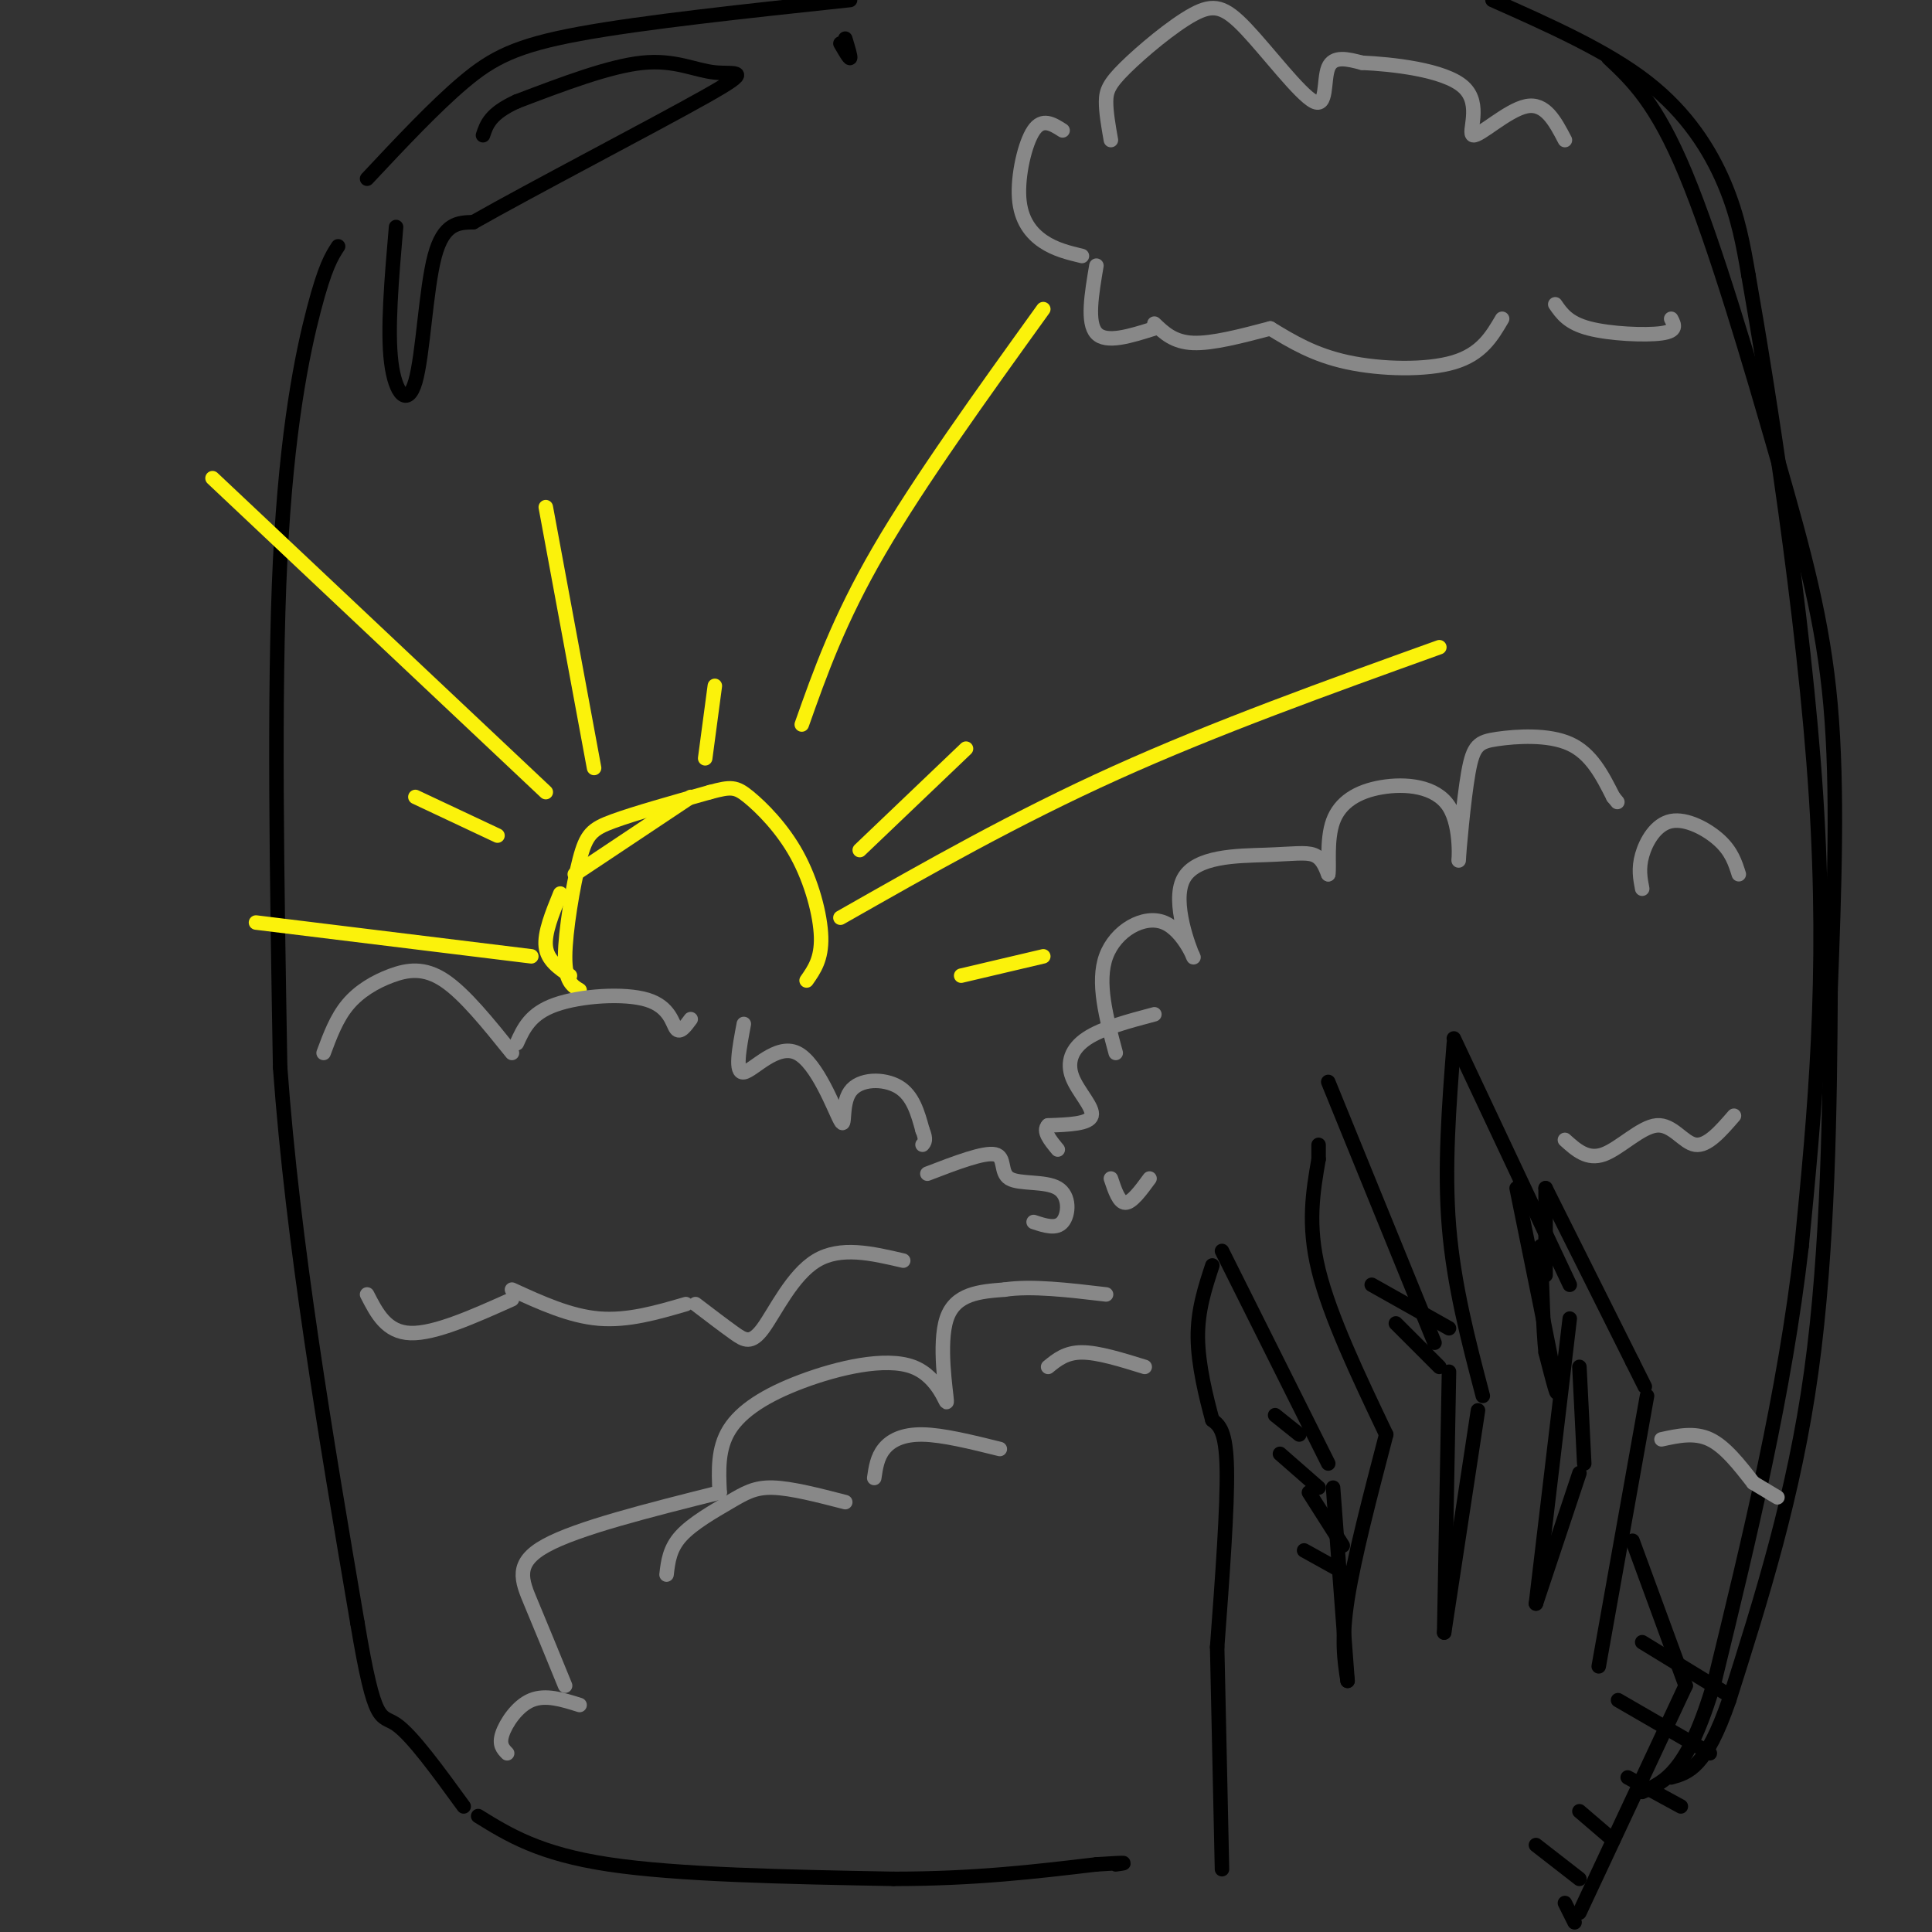 <svg viewBox='0 0 400 400' version='1.1' xmlns='http://www.w3.org/2000/svg' xmlns:xlink='http://www.w3.org/1999/xlink'><rect x="0" y="0" width="400" height="400" fill="#333333" stroke="none"/><g fill='none' stroke='rgb(0,0,0)' stroke-width='3' stroke-linecap='round' stroke-linejoin='round'><path d='M70,51c-1.333,2.044 -2.667,4.089 -5,13c-2.333,8.911 -5.667,24.689 -7,52c-1.333,27.311 -0.667,66.156 0,105'/><path d='M58,221c2.667,36.667 9.333,75.833 16,115'/><path d='M74,336c3.644,21.800 4.756,18.800 8,21c3.244,2.200 8.622,9.600 14,17'/><path d='M99,376c6.333,3.917 12.667,7.833 27,10c14.333,2.167 36.667,2.583 59,3'/><path d='M185,389c16.833,0.000 29.417,-1.500 42,-3'/><path d='M227,386c7.667,-0.500 5.833,-0.250 4,0'/><path d='M253,387c0.000,0.000 -1.000,-46.000 -1,-46'/><path d='M252,341c1.083,-14.583 2.167,-29.167 2,-37c-0.167,-7.833 -1.583,-8.917 -3,-10'/><path d='M251,294c-1.267,-4.667 -2.933,-11.333 -3,-17c-0.067,-5.667 1.467,-10.333 3,-15'/><path d='M253,259c0.000,0.000 22.000,44.000 22,44'/><path d='M276,308c0.000,0.000 3.000,40.000 3,40'/><path d='M279,348c-0.667,-4.250 -1.333,-8.500 0,-17c1.333,-8.500 4.667,-21.250 8,-34'/><path d='M287,297c-5.833,-12.250 -11.667,-24.500 -14,-34c-2.333,-9.500 -1.167,-16.250 0,-23'/><path d='M273,240c0.000,-4.167 0.000,-3.083 0,-2'/><path d='M275,224c0.000,0.000 22.000,54.000 22,54'/><path d='M300,284c0.000,0.000 -1.000,54.000 -1,54'/><path d='M299,338c0.000,0.000 7.000,-46.000 7,-46'/><path d='M307,289c-3.000,-11.417 -6.000,-22.833 -7,-35c-1.000,-12.167 0.000,-25.083 1,-38'/><path d='M301,215c0.000,0.000 24.000,51.000 24,51'/><path d='M325,273c0.000,0.000 -7.000,59.000 -7,59'/><path d='M318,332c0.000,0.000 9.000,-27.000 9,-27'/><path d='M328,303c0.000,0.000 -1.000,-20.000 -1,-20'/><path d='M314,246c3.500,17.167 7.000,34.333 8,40c1.000,5.667 -0.500,-0.167 -2,-6'/><path d='M320,280c-0.500,-4.667 -0.750,-13.333 -1,-22'/><path d='M320,264c0.000,0.000 0.000,-18.000 0,-18'/><path d='M320,246c0.000,0.000 18.000,36.000 18,36'/><path d='M338,282c3.333,6.667 2.667,5.333 2,4'/><path d='M341,289c0.000,0.000 -10.000,56.000 -10,56'/><path d='M327,396c0.000,0.000 22.000,-47.000 22,-47'/><path d='M349,349c0.000,0.000 -11.000,-30.000 -11,-30'/><path d='M76,37c7.022,-7.489 14.044,-14.978 20,-20c5.956,-5.022 10.844,-7.578 24,-10c13.156,-2.422 34.578,-4.711 56,-7'/><path d='M309,0c11.844,5.267 23.689,10.533 32,17c8.311,6.467 13.089,14.133 16,21c2.911,6.867 3.956,12.933 5,19'/><path d='M362,57c4.022,22.822 11.578,70.378 14,108c2.422,37.622 -0.289,65.311 -3,93'/><path d='M373,258c-3.500,30.500 -10.750,60.250 -18,90'/><path d='M355,348c-5.500,18.833 -10.250,20.917 -15,23'/><path d='M333,12c4.940,4.637 9.881,9.274 16,24c6.119,14.726 13.417,39.542 19,59c5.583,19.458 9.452,33.560 11,51c1.548,17.440 0.774,38.220 0,59'/><path d='M379,205c-0.133,23.711 -0.467,53.489 -4,79c-3.533,25.511 -10.267,46.756 -17,68'/><path d='M358,352c-4.833,14.000 -8.417,15.000 -12,16'/><path d='M82,47c-0.917,10.649 -1.833,21.298 -1,28c0.833,6.702 3.417,9.458 5,4c1.583,-5.458 2.167,-19.131 4,-26c1.833,-6.869 4.917,-6.935 8,-7'/><path d='M98,46c11.831,-6.726 37.408,-20.040 48,-26c10.592,-5.960 6.198,-4.566 2,-5c-4.198,-0.434 -8.199,-2.695 -15,-2c-6.801,0.695 -16.400,4.348 -26,8'/><path d='M107,21c-5.500,2.500 -6.250,4.750 -7,7'/><path d='M174,9c0.917,1.583 1.833,3.167 2,3c0.167,-0.167 -0.417,-2.083 -1,-4'/></g>
<g fill='none' stroke='rgb(251,242,11)' stroke-width='3' stroke-linecap='round' stroke-linejoin='round'><path d='M120,205c-1.518,-0.899 -3.036,-1.798 -3,-7c0.036,-5.202 1.625,-14.708 3,-20c1.375,-5.292 2.536,-6.369 7,-8c4.464,-1.631 12.232,-3.815 20,-6'/><path d='M147,164c4.389,-1.187 5.362,-1.153 8,1c2.638,2.153 6.941,6.426 10,12c3.059,5.574 4.874,12.450 5,17c0.126,4.550 -1.437,6.775 -3,9'/><path d='M118,202c-2.333,-1.583 -4.667,-3.167 -5,-6c-0.333,-2.833 1.333,-6.917 3,-11'/><path d='M119,181c0.000,0.000 24.000,-16.000 24,-16'/><path d='M110,198c0.000,0.000 -57.000,-7.000 -57,-7'/><path d='M103,173c0.000,0.000 -17.000,-8.000 -17,-8'/><path d='M123,159c0.000,0.000 -10.000,-54.000 -10,-54'/><path d='M146,157c0.000,0.000 2.000,-15.000 2,-15'/><path d='M166,150c3.833,-10.833 7.667,-21.667 16,-36c8.333,-14.333 21.167,-32.167 34,-50'/><path d='M178,176c0.000,0.000 22.000,-21.000 22,-21'/><path d='M174,190c18.167,-10.333 36.333,-20.667 57,-30c20.667,-9.333 43.833,-17.667 67,-26'/><path d='M199,202c0.000,0.000 17.000,-4.000 17,-4'/></g>
<g fill='none' stroke='rgb(136,136,136)' stroke-width='3' stroke-linecap='round' stroke-linejoin='round'><path d='M67,218c1.339,-3.607 2.679,-7.214 5,-10c2.321,-2.786 5.625,-4.750 9,-6c3.375,-1.250 6.821,-1.786 11,1c4.179,2.786 9.089,8.893 14,15'/><path d='M107,216c1.393,-3.077 2.786,-6.155 8,-8c5.214,-1.845 14.250,-2.458 19,-1c4.750,1.458 5.214,4.988 6,6c0.786,1.012 1.893,-0.494 3,-2'/><path d='M154,212c-0.970,5.147 -1.939,10.294 0,10c1.939,-0.294 6.788,-6.029 11,-4c4.212,2.029 7.789,11.822 9,14c1.211,2.178 0.057,-3.260 2,-6c1.943,-2.740 6.984,-2.783 10,-1c3.016,1.783 4.008,5.391 5,9'/><path d='M191,234c0.833,2.000 0.417,2.500 0,3'/><path d='M76,268c2.000,3.917 4.000,7.833 9,8c5.000,0.167 13.000,-3.417 21,-7'/><path d='M106,267c6.000,2.750 12.000,5.500 18,6c6.000,0.500 12.000,-1.250 18,-3'/><path d='M144,270c2.923,2.232 5.845,4.464 8,6c2.155,1.536 3.542,2.375 6,-1c2.458,-3.375 5.988,-10.964 11,-14c5.012,-3.036 11.506,-1.518 18,0'/><path d='M192,243c5.863,-2.252 11.726,-4.504 14,-4c2.274,0.504 0.960,3.764 3,5c2.040,1.236 7.434,0.448 10,2c2.566,1.552 2.305,5.443 1,7c-1.305,1.557 -3.652,0.778 -6,0'/><path d='M231,218c-1.974,-7.328 -3.949,-14.656 -2,-20c1.949,-5.344 7.820,-8.703 12,-7c4.180,1.703 6.667,8.467 6,7c-0.667,-1.467 -4.488,-11.166 -2,-16c2.488,-4.834 11.285,-4.801 17,-5c5.715,-0.199 8.347,-0.628 10,0c1.653,0.628 2.326,2.314 3,4'/><path d='M275,181c0.304,-1.450 -0.435,-7.074 1,-11c1.435,-3.926 5.045,-6.155 10,-7c4.955,-0.845 11.254,-0.308 14,4c2.746,4.308 1.940,12.386 2,11c0.060,-1.386 0.985,-12.238 2,-18c1.015,-5.762 2.119,-6.436 6,-7c3.881,-0.564 10.537,-1.018 15,1c4.463,2.018 6.731,6.509 9,11'/><path d='M334,165c1.500,1.833 0.750,0.917 0,0'/><path d='M239,210c-5.405,1.435 -10.810,2.869 -14,5c-3.190,2.131 -4.167,4.958 -3,8c1.167,3.042 4.476,6.298 4,8c-0.476,1.702 -4.738,1.851 -9,2'/><path d='M217,233c-1.167,1.167 0.417,3.083 2,5'/><path d='M230,244c0.833,2.500 1.667,5.000 3,5c1.333,0.000 3.167,-2.500 5,-5'/><path d='M324,236c2.327,2.101 4.655,4.202 8,3c3.345,-1.202 7.708,-5.708 11,-6c3.292,-0.292 5.512,3.631 8,4c2.488,0.369 5.244,-2.815 8,-6'/><path d='M340,184c-0.405,-2.089 -0.810,-4.179 0,-7c0.810,-2.821 2.833,-6.375 6,-7c3.167,-0.625 7.476,1.679 10,4c2.524,2.321 3.262,4.661 4,7'/><path d='M220,27c-2.095,-1.333 -4.190,-2.667 -6,0c-1.810,2.667 -3.333,9.333 -3,14c0.333,4.667 2.524,7.333 5,9c2.476,1.667 5.238,2.333 8,3'/><path d='M227,55c-1.000,5.917 -2.000,11.833 0,14c2.000,2.167 7.000,0.583 12,-1'/><path d='M239,67c2.000,1.917 4.000,3.833 8,4c4.000,0.167 10.000,-1.417 16,-3'/><path d='M263,68c4.533,2.756 9.067,5.511 16,7c6.933,1.489 16.267,1.711 22,0c5.733,-1.711 7.867,-5.356 10,-9'/><path d='M230,29c-0.511,-2.910 -1.021,-5.820 -1,-8c0.021,-2.180 0.575,-3.629 4,-7c3.425,-3.371 9.722,-8.663 14,-11c4.278,-2.337 6.539,-1.719 11,3c4.461,4.719 11.124,13.540 14,15c2.876,1.460 1.965,-4.440 3,-7c1.035,-2.560 4.018,-1.780 7,-1'/><path d='M282,13c5.868,0.254 17.037,1.388 21,5c3.963,3.612 0.721,9.703 2,10c1.279,0.297 7.080,-5.201 11,-6c3.920,-0.799 5.960,3.100 8,7'/><path d='M322,63c1.333,1.933 2.667,3.867 7,5c4.333,1.133 11.667,1.467 15,1c3.333,-0.467 2.667,-1.733 2,-3'/><path d='M117,349c-2.489,-6.089 -4.978,-12.178 -7,-17c-2.022,-4.822 -3.578,-8.378 3,-12c6.578,-3.622 21.289,-7.311 36,-11'/><path d='M149,309c-0.218,-4.544 -0.435,-9.087 2,-13c2.435,-3.913 7.523,-7.195 15,-10c7.477,-2.805 17.344,-5.133 23,-3c5.656,2.133 7.100,8.728 7,7c-0.100,-1.728 -1.743,-11.779 0,-17c1.743,-5.221 6.871,-5.610 12,-6'/><path d='M208,267c5.500,-0.833 13.250,0.083 21,1'/><path d='M120,353c-3.533,-1.111 -7.067,-2.222 -10,-1c-2.933,1.222 -5.267,4.778 -6,7c-0.733,2.222 0.133,3.111 1,4'/><path d='M138,326c0.315,-2.696 0.631,-5.393 3,-8c2.369,-2.607 6.792,-5.125 10,-7c3.208,-1.875 5.202,-3.107 9,-3c3.798,0.107 9.399,1.554 15,3'/><path d='M181,306c0.311,-2.133 0.622,-4.267 2,-6c1.378,-1.733 3.822,-3.067 8,-3c4.178,0.067 10.089,1.533 16,3'/><path d='M217,283c1.833,-1.500 3.667,-3.000 7,-3c3.333,0.000 8.167,1.500 13,3'/><path d='M344,298c3.417,-0.750 6.833,-1.500 10,0c3.167,1.500 6.083,5.250 9,9'/><path d='M363,307c0.000,0.000 5.000,3.000 5,3'/></g>
<g fill='none' stroke='rgb(251,242,11)' stroke-width='3' stroke-linecap='round' stroke-linejoin='round'><path d='M113,164c0.000,0.000 -69.000,-65.000 -69,-65'/></g>
<g fill='none' stroke='rgb(0,0,0)' stroke-width='3' stroke-linecap='round' stroke-linejoin='round'><path d='M340,340c0.000,0.000 18.000,11.000 18,11'/><path d='M335,352c0.000,0.000 19.000,11.000 19,11'/><path d='M337,368c0.000,0.000 11.000,6.000 11,6'/><path d='M327,375c0.000,0.000 7.000,6.000 7,6'/><path d='M318,382c0.000,0.000 9.000,7.000 9,7'/><path d='M324,394c0.000,0.000 2.000,4.000 2,4'/><path d='M264,293c0.000,0.000 5.000,4.000 5,4'/><path d='M265,301c0.000,0.000 8.000,7.000 8,7'/><path d='M271,309c0.000,0.000 7.000,11.000 7,11'/><path d='M270,321c0.000,0.000 9.000,5.000 9,5'/><path d='M284,266c0.000,0.000 16.000,9.000 16,9'/><path d='M289,274c0.000,0.000 9.000,9.000 9,9'/></g>
</svg>